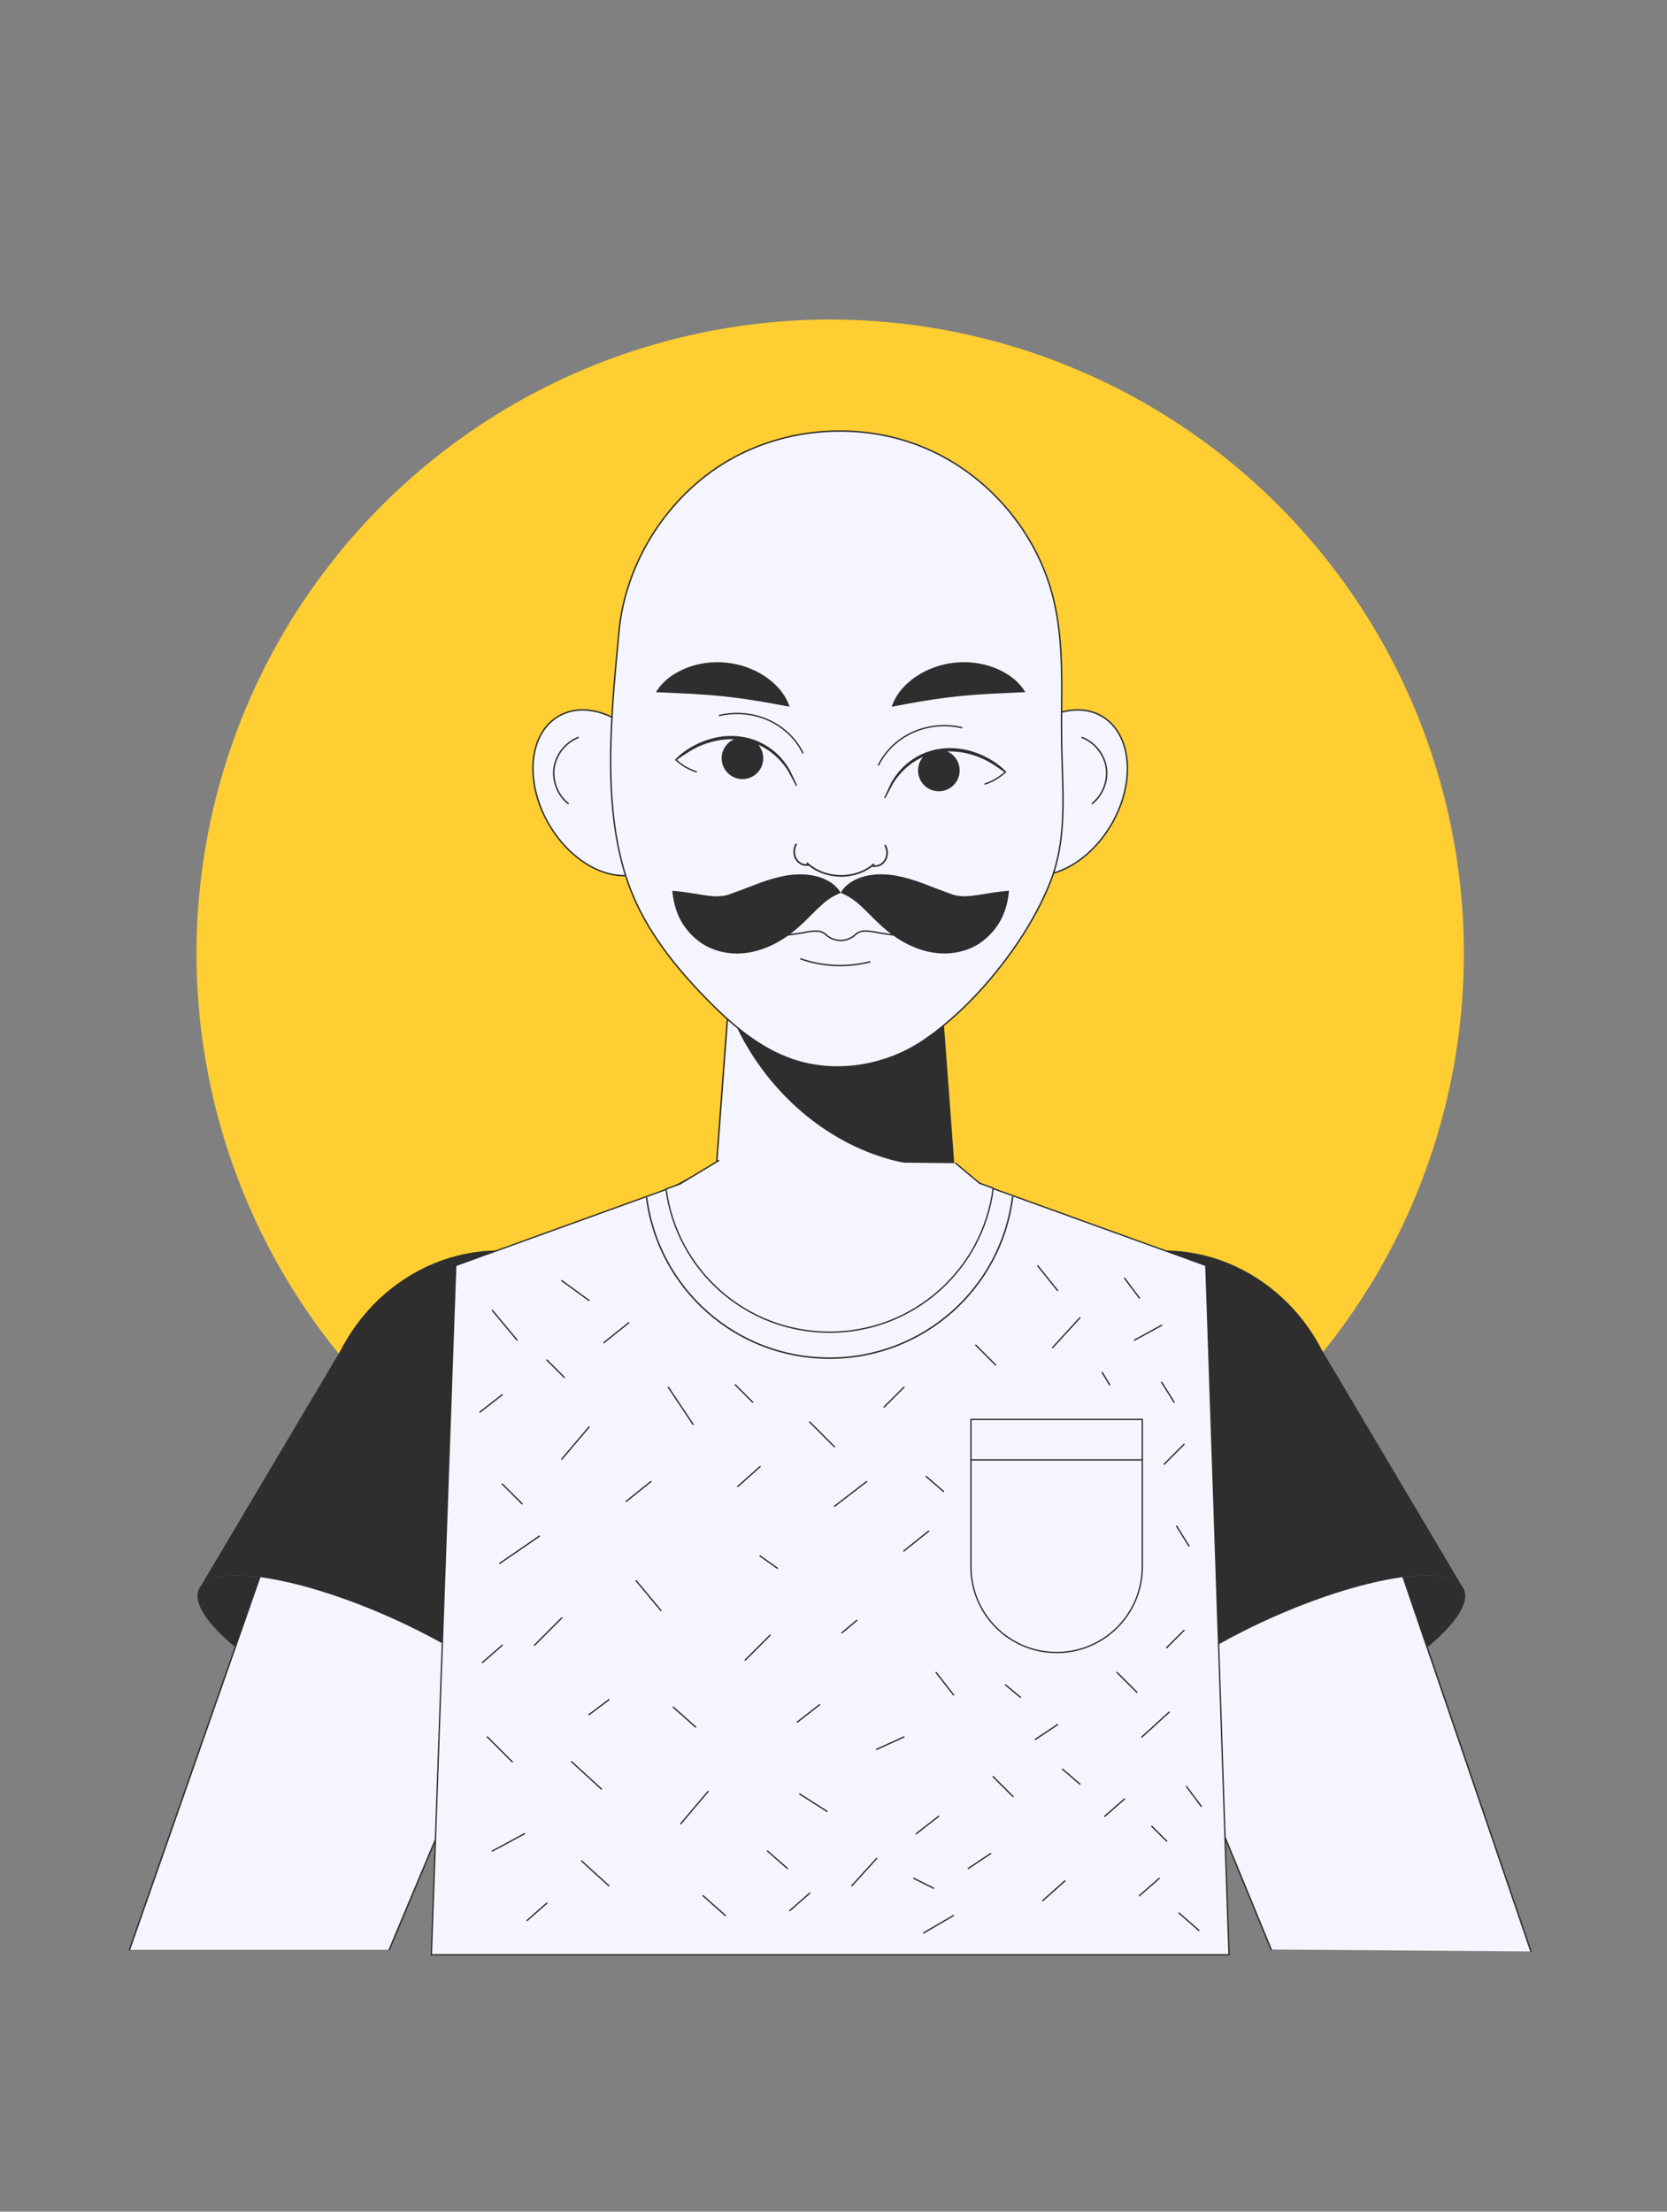<?xml version="1.0" encoding="UTF-8"?><svg id="Layer_1" xmlns="http://www.w3.org/2000/svg" viewBox="0 0 626.6 831"><rect x="0" y="0" width="626.6" height="831" fill="#808080" stroke="none"/><circle cx="312.06" cy="358.26" r="238.19" transform="translate(-161.93 325.59) rotate(-45)" fill="#ffce33" stroke-width="0"/><path d="m377.66,284.84c-9.72,15.61-8.78,34.1,2.1,41.3,10.88,7.2,27.58.38,37.3-15.23,9.72-15.61,8.78-34.1-2.1-41.3-10.88-7.2-27.58-.38-37.3,15.23Z" fill="#f5f5ff" stroke="#2e2e2e" stroke-linecap="round" stroke-linejoin="round" stroke-width=".54"/><path d="m406.78,277.1c4.71,1.84,8.29,6.31,9.05,11.31.76,5-1.32,10.34-5.27,13.5" fill="none" stroke="#2e2e2e" stroke-linecap="round" stroke-linejoin="round" stroke-width=".54"/><path d="m246.45,284.84c9.72,15.61,8.78,34.1-2.1,41.3-10.88,7.2-27.58.38-37.3-15.23-9.72-15.61-8.78-34.1,2.1-41.3,10.88-7.2,27.58-.38,37.3,15.23Z" fill="#f5f5ff" stroke="#2e2e2e" stroke-linecap="round" stroke-linejoin="round" stroke-width=".54"/><path d="m217.34,277.1c-4.71,1.84-8.29,6.31-9.05,11.31-.76,5,1.32,10.34,5.27,13.5" fill="none" stroke="#2e2e2e" stroke-linecap="round" stroke-linejoin="round" stroke-width=".54"/><path d="m360.55,465.53c.88,26.4-20.25,48.23-46.64,48.23s-46.69-20.99-46.69-46.64c0-.53,0-1.05.04-1.58l5.18-69.57,1.32-17.61,2.59-34.57h75.06l4.13,54.64,2.94,39.75,2.06,27.36Z" fill="#f5f5ff" stroke="#2e2e2e" stroke-linecap="round" stroke-linejoin="round" stroke-width=".56"/><path d="m358.48,438.16c-24.64,1.76-51.78-10.5-70.41-34.3-6.28-7.99-11.07-16.65-14.32-25.52l2.59-34.57h75.06l4.13,54.64,2.94,39.75Z" fill="#2e2e2e" stroke-width="0"/><path d="m394.91,331.1c-2.92,7.5-7.15,15.34-12.23,22.93-9.79,14.62-22.76,28.33-35.71,37.04-14.2,9.51-32.81,12.62-49.01,7.1-12.74-4.34-23.25-13.46-32.65-23.11-11.72-12.02-22.42-25.48-28.43-41.17-4.66-12.21-6.66-25.78-7.19-39.68-.74-19.26,1.32-39.13,2.97-56.83,2.41-26.08,18.22-50.84,40.75-64.12,22.09-12.99,50.33-14.94,74-5.06,23.65,9.89,42.14,31.33,48.41,56.2,4.48,17.68,2.95,36.04,3.23,54.07.07,5.06.3,10.16.42,15.27.35,12.69.09,25.39-4.55,37.36Z" fill="#f5f5ff" stroke="#2e2e2e" stroke-linecap="round" stroke-linejoin="round" stroke-width=".54"/><path d="m335.18,265.55c1.62-4.96,5.29-8.8,9.46-11.57,4.23-2.75,9.12-4.44,14.16-4.99,5.04-.55,10.17.09,14.87,1.86,4.66,1.81,9.05,4.74,11.75,9.21l-13.49.63c-4.09.23-7.96.53-11.8.93-3.83.41-7.68.91-11.7,1.56-4.07.63-8.19,1.4-13.26,2.36Z" fill="#2e2e2e" stroke-width="0"/><path d="m296.8,265.55c-5.07-.96-9.19-1.73-13.26-2.36-4.03-.65-7.87-1.15-11.7-1.56-3.84-.4-7.71-.7-11.8-.93l-13.49-.63c2.71-4.47,7.09-7.4,11.75-9.21,4.7-1.78,9.83-2.41,14.87-1.86,5.04.54,9.94,2.23,14.16,4.99,4.18,2.77,7.84,6.61,9.46,11.57Z" fill="#2e2e2e" stroke-width="0"/><path d="m332.4,299.6s2.65-5.64,2.68-5.67c6.83-11.79,20.26-15.69,32.74-10.75,3.85,1.55,7.53,3.76,10.37,6.8.09.09.09.23,0,.32-.08.07-.2.08-.28.03-1.74-1.14-3.34-2.35-5.07-3.4-1.72-1.06-3.54-1.95-5.43-2.66-12.2-4.54-24.7-1.03-31.68,10.03,0,0-2.92,5.51-2.92,5.51-.12.25-.53.06-.4-.2h0Z" fill="#2e2e2e" stroke-width="0"/><path d="m370.27,294.56c2.76-.88,5.3-2.36,7.37-4.27" fill="none" stroke="#2e2e2e" stroke-linecap="round" stroke-linejoin="round" stroke-width=".51"/><path d="m345.08,289.49c0-4.32,3.5-7.82,7.82-7.82s7.82,3.5,7.82,7.82-3.5,7.82-7.82,7.82-7.82-3.5-7.82-7.82Z" fill="#2e2e2e" stroke-width="0"/><path d="m330.21,287.46c2.59-5.32,7.26-9.77,12.94-12.31,5.68-2.55,12.33-3.18,18.41-1.74" fill="none" stroke="#2e2e2e" stroke-linecap="round" stroke-linejoin="round" stroke-width=".51"/><path d="m299.17,295.23s-2.97-5.62-2.9-5.48c-7.01-11.15-19.6-14.58-31.7-10.06-3.86,1.38-7.13,3.74-10.5,6.06-.1.07-.24.04-.31-.06-.06-.09-.04-.21.03-.28,2.84-3.03,6.52-5.25,10.37-6.8,12.5-4.94,25.94-1.03,32.76,10.78,0,0,2.66,5.64,2.66,5.64.11.25-.26.46-.4.2h0Z" fill="#2e2e2e" stroke-width="0"/><path d="m261.71,289.98c-2.76-.88-5.3-2.36-7.37-4.27" fill="none" stroke="#2e2e2e" stroke-linecap="round" stroke-linejoin="round" stroke-width=".51"/><path d="m286.9,284.91c0-4.32-3.5-7.82-7.82-7.82s-7.82,3.5-7.82,7.82,3.5,7.82,7.82,7.82,7.82-3.5,7.82-7.82Z" fill="#2e2e2e" stroke-width="0"/><path d="m301.77,282.88c-2.59-5.32-7.26-9.76-12.94-12.31-5.68-2.55-12.33-3.18-18.41-1.74" fill="none" stroke="#2e2e2e" stroke-linecap="round" stroke-linejoin="round" stroke-width=".51"/><path d="m303.8,324.99c-4.16.51-6.54-4.01-4.58-7.72" fill="none" stroke="#2e2e2e" stroke-linecap="round" stroke-linejoin="round" stroke-width=".62"/><path d="m328.17,325.4c4.16.51,6.54-4.01,4.58-7.72" fill="none" stroke="#2e2e2e" stroke-linecap="round" stroke-linejoin="round" stroke-width=".62"/><path d="m303.44,324.37c6.7,6.15,18.06,6.34,24.96.4" fill="none" stroke="#2e2e2e" stroke-linecap="round" stroke-linejoin="round" stroke-width=".62"/><path d="m310.33,351.09c1.5,1.45,3.58,2.28,5.66,2.28,2.09,0,4.16-.84,5.66-2.29,2.35-2.27,6.58-.88,9.81-.41,3.23.47,6.53,1.12,9.72.43" fill="none" stroke="#2e2e2e" stroke-linecap="round" stroke-linejoin="round" stroke-width=".53"/><path d="m310.33,351.09c-2.35-2.27-6.58-.88-9.81-.41-3.23.47-6.53,1.12-9.72.43" fill="none" stroke="#2e2e2e" stroke-linecap="round" stroke-linejoin="round" stroke-width=".53"/><path d="m301.03,360.31c8.29,2.88,17.43,3.27,25.93,1.09" fill="none" stroke="#2e2e2e" stroke-linecap="round" stroke-linejoin="round" stroke-width=".53"/><path d="m315.97,335.48c1.9-3.4,5.71-5.46,9.5-6.35,3.84-.89,7.68-.72,11.17-.16,7.17,1.37,12.31,3.82,16.12,5.18l4.51,1.66c1.18.46,2.4.85,4.44.93,4.05.27,10.01-1.48,17.58-2.07-.73,7.47-3.39,13.92-10.01,19.02-3.24,2.5-7.85,4.21-12.49,4.5-4.65.35-8.95-.66-12.47-2.01-7.11-2.79-11.68-6.96-15.16-10.31-1.83-1.79-3.53-3.55-5.45-5.35-1.95-1.82-4.12-3.58-7.73-5.06Z" fill="#2e2e2e" stroke-width="0"/><path d="m316.01,335.48c-3.61,1.48-5.78,3.23-7.73,5.06-1.92,1.79-3.62,3.56-5.45,5.35-3.48,3.35-8.05,7.52-15.16,10.31-3.52,1.35-7.82,2.36-12.47,2.01-4.64-.29-9.25-2.01-12.49-4.5-6.62-5.1-9.28-11.55-10.01-19.02,7.57.6,13.53,2.34,17.58,2.07,2.04-.08,3.27-.47,4.44-.93l4.51-1.66c3.81-1.36,8.95-3.82,16.12-5.18,3.49-.56,7.33-.73,11.17.16,3.79.89,7.6,2.95,9.5,6.35Z" fill="#2e2e2e" stroke-width="0"/><path d="m493.56,644.51c-35.83,16.17-68.53,21.15-73.05,11.13-4.52-10.02,20.86-31.24,56.68-47.41,35.82-16.17,68.53-21.15,73.05-11.13,4.52,10.02-20.86,31.25-56.68,47.41Z" fill="#2e2e2e" stroke-width="0"/><path d="m477.82,732.5l-16.77-40.74-13.43-32.64-11.32-27.54-24.87-60.43c-13.1-31.8-.22-67.02,28.02-76.7,4.93-1.69,9.98-2.45,14.99-2.41.46,0,.92,0,1.39.05,21.9.79,43.06,17.05,51.54,41.88l20.13,58.84,9.02,26.39,38.94,114.02" fill="#f5f5ff" stroke="#2e2e2e" stroke-linecap="round" stroke-linejoin="round" stroke-width=".54"/><path d="m549.47,595.88c-6.62-8.36-38-3.1-72.26,12.32-35.83,16.18-61.24,37.41-56.68,47.45.11.22.22.38.38.6l-.38.16-39.58-92.79c-15.53-36.43,1.25-77.96,36.54-90.29,6.68-2.33,13.46-3.47,20.25-3.47,24.16,0,47.34,14.33,59.23,37.57l52.5,88.44Z" fill="#2e2e2e" stroke-width="0"/><path d="m131.43,644.51c35.83,16.17,68.53,21.15,73.05,11.13,4.52-10.02-20.86-31.24-56.68-47.41-35.82-16.17-68.53-21.15-73.05-11.13-4.52,10.02,20.86,31.25,56.68,47.41Z" fill="#2e2e2e" stroke-width="0"/><path d="m48.67,732.6l39.77-113.69,9.21-26.36,20.56-58.69c8.83-25.27,30.82-41.54,53.19-41.54h.29c4.92.04,9.84.84,14.67,2.52,28.17,9.88,40.83,45.2,27.5,76.9l-25.31,60.25v.04l-11.52,27.41-12.28,29.22-18.46,43.94" fill="#f5f5ff" stroke="#2e2e2e" stroke-linecap="round" stroke-linejoin="round" stroke-width=".54"/><path d="m75.52,595.88c6.62-8.36,38-3.1,72.26,12.32,35.83,16.18,61.24,37.41,56.68,47.45-.11.22-.22.38-.38.6l.38.16,39.58-92.79c15.53-36.43-1.25-77.96-36.54-90.29-6.68-2.33-13.46-3.47-20.25-3.47-24.16,0-47.34,14.33-59.23,37.57l-52.5,88.44Z" fill="#2e2e2e" stroke-width="0"/><polygon points="461.97 734.48 162.15 734.48 163.7 690.54 164.8 658.84 166.18 619.9 170.64 494.19 171.31 475.48 180.98 471.99 237.2 451.68 248.04 447.77 253.43 445.8 267.47 438.24 271.72 438.24 352.86 438.24 354.54 438.24 370.31 445.5 375.65 447.44 386.5 451.35 444.35 472.24 453.26 475.48 453.9 494.23 456.29 565.03 458.1 619.15 459.4 658.29 459.4 658.5 460.58 693.86 461.97 734.48" fill="#f5f5ff" stroke="#2e2e2e" stroke-linecap="round" stroke-linejoin="round" stroke-width=".5"/><path d="m397.17,620.91h0c-17.79,0-32.2-14.42-32.2-32.2v-55.39h64.41v55.39c0,17.79-14.42,32.2-32.2,32.2Z" fill="#f5f5ff" stroke="#2e2e2e" stroke-linecap="round" stroke-linejoin="round" stroke-width=".5"/><line x1="364.91" y1="548.53" x2="429.44" y2="548.53" fill="none" stroke="#2e2e2e" stroke-linecap="round" stroke-linejoin="round" stroke-width=".5"/><path d="m359.22,437.06l8.99,7.53,5.12,1.85c-3.83,30.54-29.89,54.11-61.49,54.11s-57.48-23.43-61.49-53.79l5.21-1.89,14.59-8.81" fill="#f5f5ff" stroke="#2e2e2e" stroke-linecap="round" stroke-linejoin="round" stroke-width=".5"/><path d="m380.62,449.78c-4.28,34.16-33.44,60.53-68.78,60.53s-64.29-26.21-68.78-60.17" fill="none" stroke="#2e2e2e" stroke-linecap="round" stroke-linejoin="round" stroke-width=".56"/><line x1="211.16" y1="548.27" x2="221.41" y2="536.16" fill="none" stroke="#2e2e2e" stroke-linecap="round" stroke-linejoin="round" stroke-width=".5"/><line x1="205.56" y1="511" x2="212.09" y2="517.52" fill="none" stroke="#2e2e2e" stroke-linecap="round" stroke-linejoin="round" stroke-width=".5"/><line x1="227" y1="504.47" x2="236.32" y2="497.02" fill="none" stroke="#2e2e2e" stroke-linecap="round" stroke-linejoin="round" stroke-width=".5"/><line x1="211.16" y1="481.18" x2="221.41" y2="488.63" fill="none" stroke="#2e2e2e" stroke-linecap="round" stroke-linejoin="round" stroke-width=".5"/><line x1="180.4" y1="530.57" x2="188.79" y2="524.04" fill="none" stroke="#2e2e2e" stroke-linecap="round" stroke-linejoin="round" stroke-width=".5"/><line x1="185.06" y1="492.36" x2="194.38" y2="503.54" fill="none" stroke="#2e2e2e" stroke-linecap="round" stroke-linejoin="round" stroke-width=".5"/><line x1="187.86" y1="587.41" x2="202.77" y2="577.16" fill="none" stroke="#2e2e2e" stroke-linecap="round" stroke-linejoin="round" stroke-width=".5"/><line x1="188.79" y1="557.59" x2="196.25" y2="565.04" fill="none" stroke="#2e2e2e" stroke-linecap="round" stroke-linejoin="round" stroke-width=".5"/><line x1="235.38" y1="564.11" x2="244.7" y2="556.66" fill="none" stroke="#2e2e2e" stroke-linecap="round" stroke-linejoin="round" stroke-width=".5"/><line x1="251.23" y1="521.25" x2="260.54" y2="535.22" fill="none" stroke="#2e2e2e" stroke-linecap="round" stroke-linejoin="round" stroke-width=".5"/><line x1="277.32" y1="558.52" x2="285.7" y2="551.07" fill="none" stroke="#2e2e2e" stroke-linecap="round" stroke-linejoin="round" stroke-width=".5"/><line x1="239.11" y1="593.93" x2="248.43" y2="605.11" fill="none" stroke="#2e2e2e" stroke-linecap="round" stroke-linejoin="round" stroke-width=".5"/><line x1="200.91" y1="618.16" x2="211.16" y2="607.91" fill="none" stroke="#2e2e2e" stroke-linecap="round" stroke-linejoin="round" stroke-width=".5"/><line x1="221.41" y1="644.25" x2="228.86" y2="638.66" fill="none" stroke="#2e2e2e" stroke-linecap="round" stroke-linejoin="round" stroke-width=".5"/><line x1="183.2" y1="652.64" x2="192.52" y2="661.96" fill="none" stroke="#2e2e2e" stroke-linecap="round" stroke-linejoin="round" stroke-width=".5"/><line x1="181.34" y1="624.68" x2="188.79" y2="618.16" fill="none" stroke="#2e2e2e" stroke-linecap="round" stroke-linejoin="round" stroke-width=".5"/><line x1="214.88" y1="661.96" x2="226.07" y2="672.21" fill="none" stroke="#2e2e2e" stroke-linecap="round" stroke-linejoin="round" stroke-width=".5"/><line x1="185.06" y1="695.5" x2="197.18" y2="688.98" fill="none" stroke="#2e2e2e" stroke-linecap="round" stroke-linejoin="round" stroke-width=".5"/><line x1="218.61" y1="699.23" x2="228.86" y2="708.55" fill="none" stroke="#2e2e2e" stroke-linecap="round" stroke-linejoin="round" stroke-width=".5"/><line x1="198.11" y1="721.6" x2="205.56" y2="715.07" fill="none" stroke="#2e2e2e" stroke-linecap="round" stroke-linejoin="round" stroke-width=".5"/><line x1="264.27" y1="712.28" x2="272.66" y2="719.73" fill="none" stroke="#2e2e2e" stroke-linecap="round" stroke-linejoin="round" stroke-width=".5"/><line x1="255.88" y1="685.25" x2="266.13" y2="673.14" fill="none" stroke="#2e2e2e" stroke-linecap="round" stroke-linejoin="round" stroke-width=".5"/><line x1="253.09" y1="641.46" x2="261.48" y2="648.91" fill="none" stroke="#2e2e2e" stroke-linecap="round" stroke-linejoin="round" stroke-width=".5"/><line x1="280.11" y1="623.75" x2="289.43" y2="614.43" fill="none" stroke="#2e2e2e" stroke-linecap="round" stroke-linejoin="round" stroke-width=".5"/><line x1="285.7" y1="584.61" x2="292.23" y2="589.27" fill="none" stroke="#2e2e2e" stroke-linecap="round" stroke-linejoin="round" stroke-width=".5"/><line x1="313.66" y1="565.98" x2="325.77" y2="556.66" fill="none" stroke="#2e2e2e" stroke-linecap="round" stroke-linejoin="round" stroke-width=".5"/><line x1="304.34" y1="534.29" x2="313.66" y2="543.61" fill="none" stroke="#2e2e2e" stroke-linecap="round" stroke-linejoin="round" stroke-width=".5"/><line x1="276.39" y1="520.32" x2="282.91" y2="526.84" fill="none" stroke="#2e2e2e" stroke-linecap="round" stroke-linejoin="round" stroke-width=".5"/><line x1="332.3" y1="528.7" x2="339.75" y2="521.25" fill="none" stroke="#2e2e2e" stroke-linecap="round" stroke-linejoin="round" stroke-width=".5"/><line x1="366.78" y1="505.41" x2="374.23" y2="512.86" fill="none" stroke="#2e2e2e" stroke-linecap="round" stroke-linejoin="round" stroke-width=".5"/><line x1="395.66" y1="506.34" x2="405.91" y2="495.16" fill="none" stroke="#2e2e2e" stroke-linecap="round" stroke-linejoin="round" stroke-width=".5"/><line x1="390.07" y1="475.59" x2="397.53" y2="484.9" fill="none" stroke="#2e2e2e" stroke-linecap="round" stroke-linejoin="round" stroke-width=".5"/><line x1="426.41" y1="503.54" x2="436.66" y2="497.95" fill="none" stroke="#2e2e2e" stroke-linecap="round" stroke-linejoin="round" stroke-width=".5"/><line x1="422.69" y1="480.25" x2="428.28" y2="487.7" fill="none" stroke="#2e2e2e" stroke-linecap="round" stroke-linejoin="round" stroke-width=".5"/><line x1="339.75" y1="582.75" x2="349.07" y2="575.29" fill="none" stroke="#2e2e2e" stroke-linecap="round" stroke-linejoin="round" stroke-width=".5"/><line x1="348.14" y1="554.79" x2="354.66" y2="560.39" fill="none" stroke="#2e2e2e" stroke-linecap="round" stroke-linejoin="round" stroke-width=".5"/><line x1="316.45" y1="613.5" x2="322.05" y2="608.84" fill="none" stroke="#2e2e2e" stroke-linecap="round" stroke-linejoin="round" stroke-width=".5"/><line x1="299.68" y1="647.05" x2="308.07" y2="640.52" fill="none" stroke="#2e2e2e" stroke-linecap="round" stroke-linejoin="round" stroke-width=".5"/><line x1="351.87" y1="628.41" x2="358.39" y2="636.8" fill="none" stroke="#2e2e2e" stroke-linecap="round" stroke-linejoin="round" stroke-width=".5"/><line x1="329.5" y1="657.3" x2="339.75" y2="652.64" fill="none" stroke="#2e2e2e" stroke-linecap="round" stroke-linejoin="round" stroke-width=".5"/><line x1="300.61" y1="674.07" x2="310.86" y2="680.59" fill="none" stroke="#2e2e2e" stroke-linecap="round" stroke-linejoin="round" stroke-width=".5"/><line x1="320.18" y1="708.55" x2="329.5" y2="698.3" fill="none" stroke="#2e2e2e" stroke-linecap="round" stroke-linejoin="round" stroke-width=".5"/><line x1="288.5" y1="695.5" x2="295.95" y2="702.03" fill="none" stroke="#2e2e2e" stroke-linecap="round" stroke-linejoin="round" stroke-width=".5"/><line x1="296.89" y1="717.87" x2="304.34" y2="711.35" fill="none" stroke="#2e2e2e" stroke-linecap="round" stroke-linejoin="round" stroke-width=".5"/><line x1="344.41" y1="688.98" x2="352.8" y2="682.46" fill="none" stroke="#2e2e2e" stroke-linecap="round" stroke-linejoin="round" stroke-width=".5"/><line x1="373.3" y1="667.55" x2="380.75" y2="675" fill="none" stroke="#2e2e2e" stroke-linecap="round" stroke-linejoin="round" stroke-width=".5"/><line x1="389.14" y1="653.57" x2="397.53" y2="647.98" fill="none" stroke="#2e2e2e" stroke-linecap="round" stroke-linejoin="round" stroke-width=".5"/><line x1="377.96" y1="633.07" x2="383.55" y2="637.73" fill="none" stroke="#2e2e2e" stroke-linecap="round" stroke-linejoin="round" stroke-width=".5"/><line x1="363.98" y1="702.03" x2="372.37" y2="696.44" fill="none" stroke="#2e2e2e" stroke-linecap="round" stroke-linejoin="round" stroke-width=".5"/><line x1="391.94" y1="714.14" x2="400.32" y2="706.69" fill="none" stroke="#2e2e2e" stroke-linecap="round" stroke-linejoin="round" stroke-width=".5"/><line x1="415.23" y1="682.46" x2="422.69" y2="675.93" fill="none" stroke="#2e2e2e" stroke-linecap="round" stroke-linejoin="round" stroke-width=".5"/><line x1="399.39" y1="664.75" x2="405.91" y2="670.34" fill="none" stroke="#2e2e2e" stroke-linecap="round" stroke-linejoin="round" stroke-width=".5"/><line x1="429.21" y1="652.64" x2="439.46" y2="643.32" fill="none" stroke="#2e2e2e" stroke-linecap="round" stroke-linejoin="round" stroke-width=".5"/><line x1="419.89" y1="628.41" x2="427.35" y2="635.86" fill="none" stroke="#2e2e2e" stroke-linecap="round" stroke-linejoin="round" stroke-width=".5"/><line x1="438.53" y1="619.09" x2="445.05" y2="612.57" fill="none" stroke="#2e2e2e" stroke-linecap="round" stroke-linejoin="round" stroke-width=".5"/><line x1="442.26" y1="573.43" x2="446.91" y2="580.89" fill="none" stroke="#2e2e2e" stroke-linecap="round" stroke-linejoin="round" stroke-width=".5"/><line x1="437.6" y1="550.13" x2="445.05" y2="542.68" fill="none" stroke="#2e2e2e" stroke-linecap="round" stroke-linejoin="round" stroke-width=".5"/><line x1="436.66" y1="519.38" x2="441.32" y2="526.84" fill="none" stroke="#2e2e2e" stroke-linecap="round" stroke-linejoin="round" stroke-width=".5"/><line x1="414.3" y1="515.66" x2="417.1" y2="520.32" fill="none" stroke="#2e2e2e" stroke-linecap="round" stroke-linejoin="round" stroke-width=".5"/><line x1="428.28" y1="712.28" x2="435.73" y2="705.75" fill="none" stroke="#2e2e2e" stroke-linecap="round" stroke-linejoin="round" stroke-width=".5"/><line x1="432.94" y1="686.19" x2="438.53" y2="691.78" fill="none" stroke="#2e2e2e" stroke-linecap="round" stroke-linejoin="round" stroke-width=".5"/><line x1="445.98" y1="671.28" x2="451.57" y2="678.73" fill="none" stroke="#2e2e2e" stroke-linecap="round" stroke-linejoin="round" stroke-width=".5"/><line x1="347.21" y1="726.25" x2="358.39" y2="719.73" fill="none" stroke="#2e2e2e" stroke-linecap="round" stroke-linejoin="round" stroke-width=".5"/><line x1="343.48" y1="705.75" x2="350.93" y2="709.48" fill="none" stroke="#2e2e2e" stroke-linecap="round" stroke-linejoin="round" stroke-width=".5"/><line x1="443.19" y1="718.8" x2="450.64" y2="725.32" fill="none" stroke="#2e2e2e" stroke-linecap="round" stroke-linejoin="round" stroke-width=".5"/></svg>